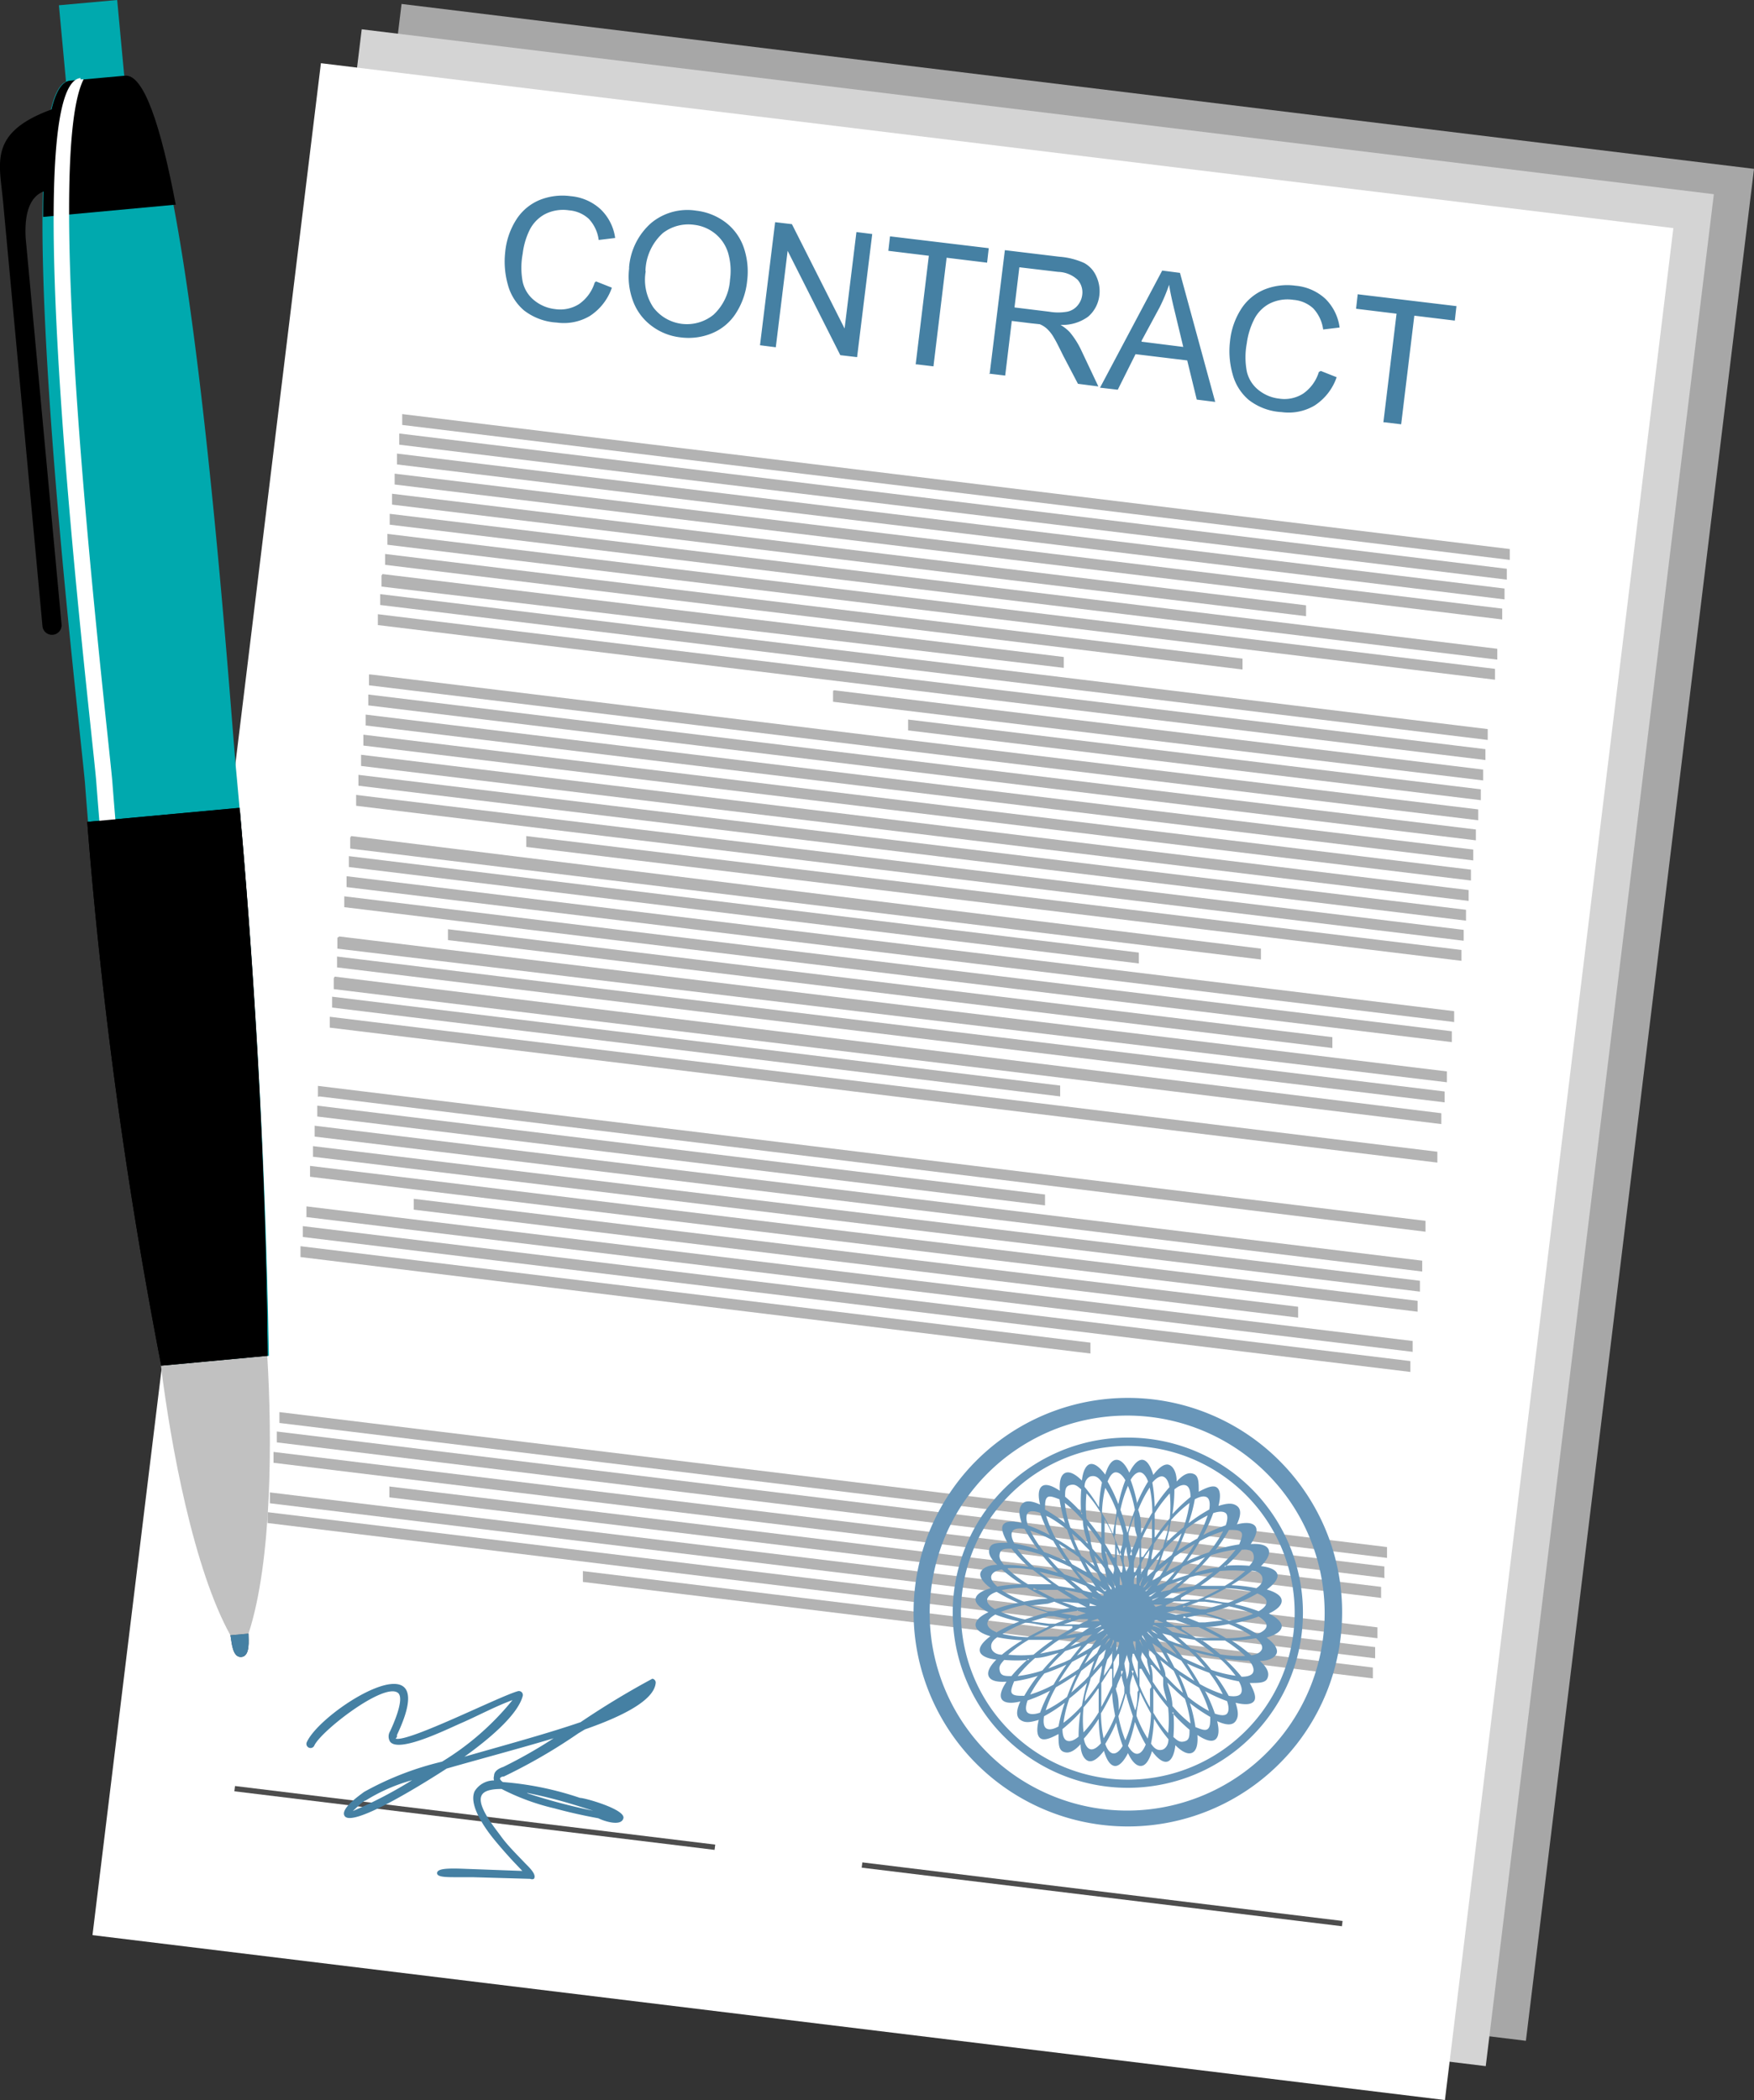 <svg id="Isolation_Mode" data-name="Isolation Mode" xmlns="http://www.w3.org/2000/svg" viewBox="0 0 53.29 63.8"><rect x="0" y="0" width="53.29" height="63.8" fill="#333333" stroke="none"/><defs><style>.cls-1{fill:#a7a7a7;}.cls-1,.cls-10,.cls-11,.cls-2,.cls-3,.cls-5,.cls-7,.cls-8,.cls-9{fill-rule:evenodd;}.cls-2{fill:#d4d4d4;}.cls-3{fill:#fff;}.cls-4{fill:#4580a3;}.cls-5{fill:#b3b3b3;}.cls-6{fill:#4d4d4d;}.cls-7{fill:#6896b9;}.cls-8{fill:#00a9ae;}.cls-9{fill:#c1c1c1;}.cls-10{fill:#334d5c;}</style></defs><polygon class="cls-1" points="12.2 0.12 53.29 5.13 46.36 62 5.27 56.99 12.2 0.12 12.2 0.12"/><polygon class="cls-2" points="10.99 0.89 52.07 5.9 45.14 62.77 4.05 57.76 10.99 0.89 10.99 0.89"/><polygon class="cls-3" points="9.75 1.92 50.84 6.93 43.9 63.8 2.81 58.79 9.75 1.92 9.75 1.92"/><path class="cls-4" d="M414.8,281.73l.48.19a1.67,1.67,0,0,1-.67.86,1.55,1.55,0,0,1-1,.2,1.79,1.79,0,0,1-1-.37,1.55,1.55,0,0,1-.49-.78,2.59,2.59,0,0,1-.08-1,2.22,2.22,0,0,1,.35-1,1.54,1.54,0,0,1,.71-.58,1.86,1.86,0,0,1,.93-.11,1.53,1.53,0,0,1,.91.4,1.49,1.49,0,0,1,.44.87l-.5.06a1.16,1.16,0,0,0-.3-.64,1,1,0,0,0-.6-.26,1.21,1.21,0,0,0-.74.12,1.11,1.11,0,0,0-.47.5,2.24,2.24,0,0,0-.2.7,2.3,2.3,0,0,0,0,.85,1,1,0,0,0,.37.58,1.21,1.21,0,0,0,.61.25,1.07,1.07,0,0,0,.73-.15,1.24,1.24,0,0,0,.48-.66Zm1-.39a2,2,0,0,1,.68-1.39,1.72,1.72,0,0,1,1.36-.37,1.82,1.82,0,0,1,.9.36,1.63,1.63,0,0,1,.55.77,2.26,2.26,0,0,1,.1,1,2.22,2.22,0,0,1-.35,1,1.57,1.57,0,0,1-.73.6,1.87,1.87,0,0,1-.94.12,1.78,1.78,0,0,1-.91-.37,1.65,1.65,0,0,1-.55-.77,2.12,2.12,0,0,1-.1-1Zm.51.07a1.51,1.51,0,0,0,.23,1.11,1.28,1.28,0,0,0,1.83.22,1.59,1.59,0,0,0,.5-1.07,1.92,1.92,0,0,0-.06-.81,1.2,1.2,0,0,0-.39-.58,1.24,1.24,0,0,0-.64-.27,1.27,1.27,0,0,0-.95.25,1.61,1.61,0,0,0-.53,1.16Zm3.47,2.26.46-3.74.51.06,1.6,3.17.36-2.93.48.06-.46,3.74-.51-.06-1.6-3.17-.36,2.93-.47-.06Zm4.73.58.4-3.3-1.23-.15.05-.44,3,.36-.05.44-1.23-.15-.4,3.3-.5-.06Zm2.25.27.46-3.74,1.66.2a2.23,2.23,0,0,1,.75.19.84.84,0,0,1,.37.41,1.06,1.06,0,0,1,.09.58,1,1,0,0,1-.34.64,1.32,1.32,0,0,1-.84.25,1.27,1.27,0,0,1,.28.22,2.5,2.5,0,0,1,.35.55l.52,1.1-.62-.08L429,284c-.12-.24-.21-.43-.29-.56a1.12,1.12,0,0,0-.22-.28.76.76,0,0,0-.21-.13L428,283l-.57-.07-.2,1.66-.5-.06Zm.75-2,1.06.13a1.59,1.59,0,0,0,.54,0,.55.55,0,0,0,.32-.19.61.61,0,0,0,.14-.32.57.57,0,0,0-.14-.46.9.9,0,0,0-.59-.24l-1.18-.14-.15,1.24Zm2.6,2.44,1.89-3.56.54.07,1.07,3.92-.56-.07-.29-1.19-1.57-.19-.54,1.08-.52-.06Zm1.26-1.4,1.27.16-.26-1.08c-.08-.33-.14-.6-.17-.81a5.46,5.46,0,0,1-.29.69l-.54,1Zm5.45.89.48.19a1.67,1.67,0,0,1-.67.86,1.55,1.55,0,0,1-1,.2,1.78,1.78,0,0,1-1-.37,1.54,1.54,0,0,1-.49-.78,2.55,2.55,0,0,1-.08-1,2.22,2.22,0,0,1,.35-1,1.54,1.54,0,0,1,.71-.58,1.86,1.86,0,0,1,.93-.11,1.53,1.53,0,0,1,.91.4,1.5,1.5,0,0,1,.43.87l-.5.06a1.16,1.16,0,0,0-.3-.64,1,1,0,0,0-.6-.26,1.21,1.21,0,0,0-.74.12,1.1,1.1,0,0,0-.47.5,2.26,2.26,0,0,0-.21.7,2.29,2.29,0,0,0,0,.85,1,1,0,0,0,.37.58,1.21,1.21,0,0,0,.61.25,1.06,1.06,0,0,0,.73-.15,1.24,1.24,0,0,0,.48-.66Zm1.9,1.56.4-3.3-1.23-.15.05-.44,3,.36-.05.44-1.23-.15-.4,3.3-.5-.06Z" transform="translate(-396.69 -273.18)"/><path class="cls-5" d="M408.91,285.76l33.65,4.1,0,.33-33.65-4.1,0-.33Zm29.92,34.75-33.65-4.1,0-.33,33.65,4.1,0,.33Zm-.07.61L405.1,317l0-.33,33.65,4.1,0,.33Zm-.07.61L405,317.62l0-.33,33.65,4.1,0,.33Zm-3.3.22-26.87-3.28,0-.33,26.87,3.28,0,.33Zm3.15,1-33.65-4.1,0-.33,33.65,4.1,0,.33Zm-.07.61-33.65-4.11,0-.33,33.65,4.1,0,.33Zm-.07.61-24-2.93,0-.33,24,2.93,0,.33Zm-32-17.68L440,310.6l0-.33-33.65-4.1,0,.33Zm-.07.61,22.11,2.7,0-.33-22.11-2.7,0,.33Zm-.08.61,33.65,4.1,0-.33-33.65-4.1,0,.33Zm-.07.61,33.65,4.1,0-.33L406.2,308l0,.33Zm-.07.61,33.65,4.1,0-.33-33.65-4.1,0,.33Zm3.15,1,26.87,3.28,0-.33-26.87-3.28,0,.33Zm-3.3.22,33.65,4.1,0-.33L406,309.83l0,.33Zm-.07.61,33.65,4.1,0-.33-33.65-4.1,0,.33Zm-.07.61,24,2.93,0-.33-24-2.93,0,.33Zm.89-7.3,33.65,4.1,0,.33-33.65-4.1,0-.33Zm.07-.61,22.12,2.7,0,.33-22.12-2.7,0-.33Zm.08-.61L440.48,307l0,.33-33.65-4.1,0-.33Zm.07-.61,33.65,4.1,0,.33-33.65-4.1,0-.33Zm.07-.61,33.65,4.1,0,.33L406.94,302l0-.33Zm3.3-.22,26.87,3.28,0,.33-26.87-3.28,0-.33Zm-3.15-1,33.65,4.1,0,.33-33.65-4.1,0-.33Zm.07-.61,33.65,4.1,0,.33-33.65-4.1,0-.33Zm.07-.61,24,2.93,0,.33-24-2.93,0-.33Zm.07-.61L435,302l0,.33-27.67-3.37,0-.33Zm5.32,0,28.41,3.46,0,.33-28.41-3.46,0-.33Zm-5.17-1.25,33.65,4.1,0,.33-33.65-4.1,0-.33Zm.07-.61,33.65,4.1,0,.33-33.65-4.1,0-.33Zm.08-.61,33.65,4.11,0,.33-33.65-4.1,0-.33Zm.07-.61,33.65,4.1,0,.33-33.65-4.1,0-.33Zm.07-.61,33.65,4.1,0,.33-33.65-4.1,0-.33Zm.08-.61,33.65,4.1,0,.33-33.65-4.1,0-.33Zm.07-.61,33.65,4.1,0,.33L407.9,294l0-.33Zm16.33,1.37,17.4,2.12,0,.33-17.4-2.12,0-.33Zm-2.25-.89,19.72,2.41,0,.33L422,294.5l0-.33Zm-13.86-2.31,33.65,4.1,0,.33-33.65-4.1,0-.33Zm.07-.61,33.65,4.1,0,.33-33.65-4.1,0-.33Zm.07-.61,20.7,2.52,0,.33L408.28,291l0-.33Zm.08-.61,26.05,3.18,0,.33-26.05-3.18,0-.33Zm.07-.61,33.65,4.1,0,.33-33.65-4.1,0-.33Zm.07-.61,33.65,4.1,0,.33-33.65-4.1,0-.33Zm.07-.61,27.77,3.39,0,.33-27.77-3.39,0-.33Zm.08-.61,33.65,4.1,0,.33-33.65-4.1,0-.33Zm.07-.61,33.65,4.1,0,.33-33.65-4.1,0-.33Zm.07-.61,33.65,4.11,0,.33-33.65-4.1,0-.33Z" transform="translate(-396.69 -273.18)"/><polygon class="cls-6" points="7.14 54.26 21.73 56.04 21.71 56.2 7.12 54.42 7.14 54.26 7.14 54.26"/><path class="cls-4" d="M408.71,326c.38.12,3.14-1.28,3.71-1.44a.12.12,0,0,1,.15.15c-.16.59-1.06,1.33-1.77,1.84,1.18-.34,2.48-.69,3.53-1.05a25.23,25.23,0,0,1,2.18-1.32.12.12,0,0,1,.1.14c-.06.52-1,1-2.15,1.4l-.2.12a16.76,16.76,0,0,1-2.26,1.31s-.11,0-.12.07a.21.21,0,0,0,.09.1,9.58,9.58,0,0,1,2.34.48c.15,0,1.39.35,1.32.62s-.63.07-.76,0c-.44-.08-.89-.18-1.33-.3a6.94,6.94,0,0,1-1.61-.59c-.31,0-.54.05-.61.2-.15.32.42,1,.6,1.25s.46.53.7.78c.08.09.4.36.29.5a.13.13,0,0,1-.11,0l-1.75-.05-.44,0c-.38,0-.65,0-.64-.13s.3-.14.7-.13l1.89.07-.19-.2c-.22-.23-.43-.47-.63-.71s-.84-1.05-.63-1.51a.69.69,0,0,1,.59-.33.24.24,0,0,1,0-.14c0-.15.16-.23.28-.27a14.43,14.43,0,0,0,1.53-.87c-1.07.32-2.24.63-3.25.92-.4.26-2.85,1.83-3.1,1.44-.14-.22.46-.63.59-.73a9.22,9.22,0,0,1,2.37-.92l0,0a8.28,8.28,0,0,0,2.14-1.87c-.5.18-1.1.5-1.54.69s-1.92.93-2.18.57a.3.3,0,0,1,0-.31c.08-.17.46-1,.24-1.17-.42-.33-2.34,1.16-2.54,1.6a.12.12,0,0,1-.23-.1c.45-1,4.21-3.31,2.74-.22l0,.06Zm4,1.66a17.58,17.58,0,0,0,2,.53l-.51-.16a14.84,14.84,0,0,0-1.49-.38Zm-3.49-.4a5.34,5.34,0,0,0-1.42.62c-.06,0-.26.2-.39.32a13.06,13.06,0,0,0,1.82-.95Z" transform="translate(-396.69 -273.18)"/><polygon class="cls-6" points="26.2 56.58 40.79 58.36 40.77 58.52 26.18 56.74 26.2 56.58 26.2 56.58"/><path class="cls-7" d="M424.68,320.43a6.51,6.51,0,1,1,4.53,8,6.51,6.51,0,0,1-4.53-8Zm.48.13a6,6,0,1,1,4.18,7.41,6,6,0,0,1-4.18-7.41Zm.67.19a5.32,5.32,0,1,1,3.7,6.55,5.32,5.32,0,0,1-3.7-6.55Zm.24.07a5.07,5.07,0,1,1,3.52,6.24,5.07,5.07,0,0,1-3.52-6.24Zm4.36.63,0,0-.11-.2.14.17,0,.06Zm-.29-.22-.23-.16c-.09-.13-.17-.28-.25-.43l.37.33.11.26Zm-.43-.28-.45-.25-.11-.16c-.11-.15-.2-.31-.29-.46l.46.3.15.11c.08.16.16.31.24.45Zm-.63-.34h0c-.23-.11-.45-.2-.67-.28a3.7,3.7,0,0,1-.42-.65,3.68,3.68,0,0,1,.7.31c.11.2.24.4.38.61Zm-.85-.35a4.76,4.76,0,0,0-.72-.19c-.09-.16-.11-.29-.06-.37s.19-.1.37-.07a4.66,4.66,0,0,0,.41.63Zm-.93-.21c-.29,0-.48,0-.54.15s0,.31.23.52c-.28,0-.47.11-.51.24s.08.3.31.47c-.28.08-.44.19-.46.32s.13.28.39.41c-.26.12-.4.26-.39.4s.18.25.45.33c-.23.17-.35.33-.32.46s.22.22.5.25c-.2.2-.29.38-.23.51s.25.18.54.16c-.16.24-.22.43-.14.54s.28.13.56.06c-.12.26-.14.46,0,.56s.3.08.56,0c-.07.28-.06.48.05.56s.31,0,.55-.13c0,.29,0,.48.15.54s.31,0,.52-.23c0,.28.11.47.24.51s.3-.08.47-.31c.08.28.19.44.32.46s.28-.13.41-.39c.12.26.26.4.4.39s.25-.18.33-.45c.17.23.33.35.46.32s.22-.22.25-.5c.2.2.38.29.51.23s.18-.25.16-.54c.24.16.43.22.54.14s.13-.28.06-.56c.26.12.46.14.56,0s.08-.3,0-.56c.28.07.48.06.56-.05s0-.31-.13-.55c.29,0,.48,0,.54-.15s0-.31-.23-.52c.28,0,.47-.11.51-.24s-.08-.3-.31-.47c.28-.08.44-.19.46-.32s-.13-.28-.39-.41c.26-.12.4-.26.39-.4s-.18-.25-.45-.33c.23-.17.35-.33.32-.46s-.22-.22-.5-.25c.2-.2.29-.38.23-.51s-.25-.18-.54-.16c.16-.24.22-.43.14-.54s-.28-.13-.56-.06c.12-.26.14-.46,0-.56s-.3-.08-.56,0c.07-.28.06-.48-.05-.56s-.31,0-.55.13c0-.28,0-.48-.15-.54s-.31,0-.52.23c0-.28-.11-.47-.24-.51s-.3.08-.47.31c-.08-.27-.19-.44-.32-.46s-.28.13-.41.39c-.12-.26-.26-.4-.4-.39s-.25.18-.33.45c-.17-.23-.33-.35-.46-.32s-.22.22-.25.5c-.2-.2-.38-.29-.51-.23s-.18.25-.16.54c-.24-.16-.43-.22-.54-.14s-.13.28-.06.56c-.26-.12-.46-.14-.56,0s-.08.3,0,.56c-.28-.07-.48-.06-.56.05s0,.31.13.55Zm-.17.81a4.7,4.7,0,0,0,.6.45,4.66,4.66,0,0,0-.74.07c-.14-.12-.21-.24-.18-.33s.14-.16.32-.19Zm.76.55c.2.12.41.23.63.34h0c-.25,0-.49.05-.72.09a3.72,3.72,0,0,1-.68-.35,3.72,3.72,0,0,1,.76-.08Zm.83.43.47.19-.5.1-.18,0-.52-.17.54-.06Zm.69.27.27.08-.27.08-.49-.08.49-.07Zm.56.15h.07l-.06,0h-.23l.22,0Zm.29-.76-.17-.15.15.17.05,0,0-.06Zm-.44-.35-.43-.26c.11.14.22.27.33.38l.26.12-.16-.24Zm-.63-.37-.16-.08-.5-.22c.11.13.23.27.36.4l.14.13.48.16-.31-.4Zm-.85-.36a3.71,3.71,0,0,0-.74-.18,3.67,3.67,0,0,0,.52.56c.22,0,.46.09.71.16h0c-.18-.18-.34-.36-.48-.54Zm-.92-.19c-.18,0-.31,0-.35.13s0,.21.12.36a4.59,4.59,0,0,1,.75.06,4.61,4.61,0,0,1-.51-.54Zm-.11.62a3.73,3.73,0,0,0,.61.46c.23,0,.47,0,.72,0h0c-.2-.15-.39-.3-.57-.44a3.7,3.7,0,0,0-.76-.05Zm.78.57.48.25.17.08h.51l-.43-.27-.18,0-.55,0Zm.86.42.47.17.28,0-.25-.13Zm.8.25.22,0h.06l-.06,0Zm.8-.71,0,0c0-.06-.05-.14-.08-.21l.11.2v.07Zm-.24-.27-.2-.2c-.06-.14-.12-.3-.17-.47.12.13.22.26.31.39l.06.27Zm-.37-.35-.4-.32-.08-.17c-.08-.17-.15-.34-.2-.5.13.11.27.24.4.38l.13.13c0,.17.1.33.16.49Zm-.56-.44h0c-.21-.15-.41-.28-.61-.39a3.72,3.72,0,0,1-.3-.71,3.65,3.65,0,0,1,.64.43c.07.21.16.44.27.67Zm-.78-.49a4.65,4.65,0,0,0-.68-.31c-.06-.17-.06-.31,0-.38s.2-.06.37,0a4.63,4.63,0,0,0,.3.69Zm-.33,1.1.43.33.16.11.5.08-.38-.34-.18-.05-.53-.13Zm.78.57.44.25.28,0-.23-.17-.49-.1Zm.75.39.21.08h.06l-.06,0-.22,0Zm.91-.56,0-.05c0-.07,0-.14,0-.22l.07.21s0,0,0,.07Zm-.19-.31-.16-.23c0-.15-.07-.32-.09-.49.09.15.17.3.24.44s0,.19,0,.28Zm-.31-.41-.33-.38-.05-.18c0-.18-.08-.36-.11-.53.11.14.22.28.33.44l.1.15c0,.18,0,.35.07.51Zm-.47-.53h0c-.18-.18-.36-.35-.53-.49a3.72,3.72,0,0,1-.17-.75,3.69,3.69,0,0,1,.55.53c0,.22.08.46.15.7Zm-.68-.62a4.63,4.63,0,0,0-.62-.42c0-.18,0-.31.07-.37s.21,0,.37.06a4.69,4.69,0,0,0,.17.73Zm.15,1.72.39.32.27.07-.19-.21-.46-.18Zm.67.51.2.11h.06l-.05,0-.21-.08Zm1-.4,0-.06c0-.07,0-.15,0-.23,0,.08,0,.15,0,.22v.07Zm-.14-.34-.12-.25c0-.16,0-.32,0-.5.06.16.12.32.16.47s0,.19,0,.28Zm-.23-.45q-.12-.21-.26-.44l0-.19c0-.19,0-.37,0-.54.08.15.17.32.25.49l.07.17c0,.18,0,.35,0,.51Zm-.37-.6h0c-.14-.21-.29-.4-.44-.58a3.65,3.65,0,0,1,0-.77,3.72,3.72,0,0,1,.45.62c0,.23,0,.47,0,.72v0Zm-.56-.73a4.59,4.59,0,0,0-.53-.52c0-.18,0-.31.14-.35s.21,0,.35.13a4.65,4.65,0,0,0,0,.75Zm.41,2.34.17.15.06,0,0-.05-.19-.11Zm1-.22v-.06c0-.07,0-.14,0-.22,0,.08,0,.15,0,.22l0,.06Zm-.08-.36-.08-.27c0-.15,0-.32.08-.49,0,.17.06.34.08.49s-.06.18-.08.27Zm-.15-.49c-.05-.15-.11-.31-.18-.47s0-.13,0-.19,0-.37.07-.54c.06.16.11.34.16.52l0,.18c0,.17-.08.34-.11.5Zm-.26-.66h0c-.1-.23-.22-.45-.33-.64a3.72,3.72,0,0,1,.1-.76,3.68,3.68,0,0,1,.34.69c0,.22-.08.46-.1.71v0Zm-.43-.82a4.62,4.62,0,0,0-.43-.61c0-.18.1-.3.2-.32s.21,0,.33.19a4.65,4.65,0,0,0-.09.74Zm1.07,2.34s0,0,0-.06,0-.14.08-.21c0,.08,0,.15,0,.22l0,.06Zm0-.36c0-.09,0-.18,0-.28s.1-.31.17-.47c0,.18,0,.34,0,.5l-.13.25Zm-.06-.51c0-.16-.06-.33-.1-.5l0-.18c.05-.18.11-.35.17-.52,0,.17,0,.35.06.54s0,.12,0,.18-.14.32-.19.47Zm-.14-.69h0c-.06-.24-.13-.48-.21-.69a3.71,3.71,0,0,1,.23-.73,3.76,3.76,0,0,1,.21.73c-.08.21-.16.44-.22.68Zm-.28-.88a4.72,4.72,0,0,0-.32-.67c.07-.17.15-.28.25-.28s.2.08.29.24a4.65,4.65,0,0,0-.21.72Zm.65,2.49v-.06l.11-.2-.08.21,0,.05Zm.05-.36c0-.09,0-.18,0-.28s.15-.29.25-.44c0,.17-.06.34-.1.49l-.17.23Zm0-.51c0-.16,0-.33,0-.51l.08-.17c.08-.17.17-.33.25-.48,0,.17,0,.36,0,.55s0,.12,0,.18-.19.29-.27.43Zm0-.71h0c0-.25,0-.49-.09-.72a3.8,3.8,0,0,1,.35-.68,3.68,3.68,0,0,1,.08.76c-.12.19-.23.41-.34.63Zm-.12-.91a4.68,4.68,0,0,0-.2-.72c.09-.16.2-.24.29-.23s.18.11.24.28a4.67,4.67,0,0,0-.34.67Zm.2,2.57,0-.06.15-.17-.12.19-.05,0Zm.11-.35c0-.09,0-.18.07-.27s.2-.26.32-.39c-.06.17-.12.32-.18.46l-.21.19Zm.12-.5c0-.16.06-.33.08-.5l.11-.16c.11-.15.22-.3.33-.43,0,.17-.07.35-.12.53l-.05.18-.34.38Zm.1-.7h0c0-.25,0-.5,0-.72a3.74,3.74,0,0,1,.46-.61,3.66,3.66,0,0,1,0,.76c-.15.17-.3.36-.44.57Zm0-.92a4.66,4.66,0,0,0-.07-.74c.12-.14.24-.21.33-.18s.16.14.19.32a4.62,4.62,0,0,0-.45.6Zm-.25,2.57,0-.05.17-.15-.15.17-.06,0Zm.17-.32.12-.25.38-.33c-.09.15-.17.3-.26.43l-.24.15Zm.2-.47c.06-.15.11-.31.17-.48l.13-.14c.13-.13.27-.25.4-.36-.06.16-.13.33-.22.5l-.08.16-.4.31Zm.22-.67h0c.07-.24.12-.48.16-.71a3.75,3.75,0,0,1,.56-.52,3.72,3.72,0,0,1-.18.74c-.18.14-.36.3-.54.48Zm.2-.9a4.52,4.52,0,0,0,.06-.74c.14-.12.27-.16.36-.12s.13.17.13.35a4.68,4.68,0,0,0-.54.51Zm-.69,2.48,0,0,.2-.11-.17.14-.06,0Zm.22-.29.16-.23.43-.25c-.11.14-.22.26-.33.37l-.26.11Zm.28-.43c.08-.14.17-.29.25-.45l.16-.11.46-.29c-.09.15-.19.3-.3.46l-.11.15-.45.24Zm.33-.63h0c.11-.23.2-.45.28-.67a3.77,3.77,0,0,1,.65-.41,3.66,3.66,0,0,1-.31.7c-.2.11-.4.24-.61.38Zm.35-.85a4.59,4.59,0,0,0,.19-.72c.16-.09.29-.11.37-.06s.1.19.07.37a4.6,4.6,0,0,0-.62.41Zm-1.11,2.33,0,0,.21-.08-.2.11Zm.27-.24.2-.2.47-.17-.39.31-.28.06Zm.35-.37.32-.4.17-.08.5-.2c-.11.13-.24.27-.37.4l-.13.13-.49.16Zm.44-.56h0c.15-.21.28-.41.39-.61a3.71,3.71,0,0,1,.71-.3,3.73,3.73,0,0,1-.43.64c-.21.07-.44.16-.67.27Zm.49-.78a4.65,4.65,0,0,0,.31-.68c.17-.06.31-.06.38,0s.06.2,0,.37a4.66,4.66,0,0,0-.69.3Zm-1.5,2.1.05,0,.22,0-.21.07Zm.31-.19.23-.16.49-.09-.44.24-.28,0Zm.41-.31.38-.33.18-.05.53-.11-.44.33-.15.1-.51.07Zm.53-.47h0c.18-.18.35-.36.49-.53a3.69,3.69,0,0,1,.75-.17,3.69,3.69,0,0,1-.53.55c-.22,0-.46.08-.7.15Zm.62-.68a4.69,4.69,0,0,0,.42-.62c.18,0,.31,0,.37.07s0,.21-.06.37a4.67,4.67,0,0,0-.73.17Zm-1.84,1.81.06,0h.23l-.22,0Zm.34-.14.25-.12h.5l-.47.16-.28,0Zm.46-.23.44-.26.19,0,.54,0-.49.25-.17.07-.51,0Zm.6-.37h0c.21-.14.4-.29.58-.44a3.72,3.72,0,0,1,.77,0,3.63,3.63,0,0,1-.62.45c-.23,0-.47,0-.72,0Zm.73-.56a4.68,4.68,0,0,0,.52-.53c.18,0,.31,0,.35.14s0,.21-.12.35a4.65,4.65,0,0,0-.75,0Zm-2.12,1.46h.06l.22,0h-.22l-.06,0Zm.36-.08.27-.08.49.08-.49.07-.27-.08Zm.49-.15.48-.18.19,0,.54.07-.52.16-.18,0-.5-.11Zm.66-.26h0c.23-.1.45-.22.65-.33a3.77,3.77,0,0,1,.76.1,3.69,3.69,0,0,1-.69.34c-.22,0-.46-.08-.71-.1Zm.82-.43a4.66,4.66,0,0,0,.61-.43c.18,0,.3.1.32.2s0,.21-.18.33a4.65,4.65,0,0,0-.74-.09Zm-2.34,1.07h.06l.21.08-.22,0-.06,0Zm.36,0,.28,0,.47.17h-.5l-.25-.13Zm.51-.06.5-.1.18,0,.52.17-.54.06h-.18l-.47-.19Zm.7-.15h0c.25-.06.48-.13.69-.21a3.67,3.67,0,0,1,.73.23,3.72,3.72,0,0,1-.73.21c-.21-.08-.44-.16-.68-.22Zm.88-.28a4.65,4.65,0,0,0,.67-.32c.17.07.27.15.28.25s-.08.2-.24.29a4.67,4.67,0,0,0-.72-.21Zm-2.5.65h.06l.2.11-.21-.08-.05,0Zm.36.05.28,0,.44.25-.49-.1-.23-.17Zm.51,0h.51l.17.08.48.25-.55,0-.18,0-.43-.27Zm.71,0h0c.25,0,.49-.05.72-.09a3.72,3.72,0,0,1,.68.35,3.65,3.65,0,0,1-.76.08c-.19-.12-.41-.23-.63-.34Zm.91-.12a4.54,4.54,0,0,0,.72-.2c.16.1.25.2.24.29s-.11.18-.29.24a4.72,4.72,0,0,0-.67-.34Zm-2.57.2.06,0,.17.15-.19-.11,0-.05Zm.35.11.27.07.39.32-.46-.18-.19-.21Zm.5.12.5.08.16.11c.15.11.3.22.43.33l-.53-.13-.18-.05-.38-.34Zm.7.1h0c.25,0,.5,0,.72,0a3.76,3.76,0,0,1,.61.47,3.74,3.74,0,0,1-.76-.05c-.17-.15-.36-.3-.57-.44Zm.92,0a4.61,4.61,0,0,0,.74-.07c.14.12.21.24.18.33s-.14.16-.32.19a4.66,4.66,0,0,0-.6-.45Zm-2.57-.24.05,0,.15.17-.17-.15,0-.06Zm.32.17.25.12c.11.11.22.24.33.38l-.43-.26-.16-.24Zm.47.2.48.17.14.13c.13.13.25.27.36.4l-.5-.22-.17-.08-.31-.4Zm.67.22h0c.24.07.48.12.71.16a3.71,3.71,0,0,1,.52.56,3.72,3.72,0,0,1-.74-.18c-.14-.18-.3-.36-.48-.54Zm.9.2a4.63,4.63,0,0,0,.74.06c.12.14.16.27.12.36s-.17.13-.35.13a4.66,4.66,0,0,0-.51-.54Zm-2.49-.69,0,0,.12.2-.14-.17,0-.06Zm.29.22.23.16c.09.13.17.28.25.43-.14-.11-.26-.22-.37-.33l-.11-.26Zm.43.28.45.25.11.16c.11.16.2.31.29.46l-.46-.3-.15-.11c-.08-.16-.16-.31-.24-.45Zm.63.34h0c.23.11.45.2.67.28a3.71,3.71,0,0,1,.41.65,3.65,3.65,0,0,1-.7-.31c-.11-.2-.24-.4-.38-.61Zm.85.35a4.68,4.68,0,0,0,.72.19c.09.16.11.29.06.37s-.19.1-.37.07a4.67,4.67,0,0,0-.41-.63ZM431.34,323l0,0c0,.06.05.14.08.21l-.11-.19V323Zm.24.27.2.2c.06.14.12.3.17.47-.12-.13-.22-.26-.31-.39s0-.19-.07-.28Zm.37.35.4.32.08.17c.08.17.15.34.2.5-.13-.11-.27-.24-.4-.38l-.13-.13c0-.17-.1-.33-.16-.49Zm.56.44h0c.21.15.41.28.61.39a3.72,3.72,0,0,1,.3.71,3.7,3.7,0,0,1-.64-.43c-.07-.21-.16-.44-.27-.67Zm.78.49a4.73,4.73,0,0,0,.68.31c.06.17.06.31,0,.38s-.2.06-.37,0a4.56,4.56,0,0,0-.3-.69Zm-2.1-1.5,0,.05c0,.07,0,.14,0,.22l-.07-.21s0,0,0-.07Zm.19.31.16.23c0,.15.07.32.09.49-.09-.15-.17-.3-.24-.44s0-.19,0-.28Zm.31.41.34.38,0,.18c0,.18.08.36.11.53-.11-.14-.22-.28-.33-.44l-.1-.15c0-.18,0-.35-.07-.51Zm.47.53h0c.18.18.36.35.53.49a3.73,3.73,0,0,1,.17.75,3.72,3.72,0,0,1-.55-.53c0-.22-.08-.46-.15-.7Zm.68.62a4.64,4.64,0,0,0,.62.42c0,.18,0,.31-.08.37s-.21,0-.37-.06a4.59,4.59,0,0,0-.17-.73ZM431,323.08l0,.06c0,.07,0,.15,0,.23,0-.08,0-.15,0-.22v-.07Zm.14.34.12.25c0,.16,0,.32,0,.5-.06-.16-.12-.32-.16-.47s0-.19,0-.28Zm.23.46c.08.14.17.29.26.44s0,.13,0,.19,0,.37,0,.54c-.09-.15-.17-.32-.25-.49l-.07-.17c0-.18,0-.35,0-.51Zm.37.6h0c.14.21.29.4.44.58a3.65,3.65,0,0,1,0,.77,3.75,3.75,0,0,1-.45-.62c0-.23,0-.47,0-.72v0Zm.56.73a4.66,4.66,0,0,0,.53.52c0,.18,0,.31-.14.35s-.21,0-.35-.13a4.65,4.65,0,0,0,0-.75Zm-1.46-2.12v.06c0,.07,0,.14,0,.22,0-.08,0-.15,0-.22l0-.06Zm.08.35.08.27c0,.16,0,.32-.08.49,0-.17-.06-.34-.07-.49l.08-.27Zm.15.49c.05.15.11.31.18.48s0,.13,0,.19,0,.37-.07.54c-.06-.16-.11-.34-.16-.52l0-.18c0-.17.08-.34.11-.5Zm.26.66h0c.1.23.22.45.33.65a3.65,3.65,0,0,1-.1.76,3.69,3.69,0,0,1-.34-.69c0-.22.08-.46.1-.71v0Zm.43.82a4.62,4.62,0,0,0,.43.61c0,.18-.1.3-.2.32s-.21,0-.33-.19a4.64,4.64,0,0,0,.09-.74Zm-1.07-2.34s0,0,0,.06l-.08.21c0-.08,0-.15,0-.22l0-.06Zm0,.36c0,.09,0,.18,0,.28s-.1.31-.17.47c0-.18,0-.34,0-.5l.13-.25Zm.06.51c0,.16.06.33.1.5l0,.18c-.05.18-.11.35-.17.52,0-.17,0-.35-.06-.54s0-.12,0-.18.14-.32.19-.47Zm.15.69h0c.06.25.14.48.21.69a3.7,3.7,0,0,1-.23.73,3.73,3.73,0,0,1-.21-.73c.08-.21.16-.44.22-.68Zm.28.88a4.56,4.56,0,0,0,.32.67c-.07.17-.15.27-.25.28s-.2-.08-.29-.24a4.77,4.77,0,0,0,.21-.72Zm-.65-2.5v.06l-.11.2.08-.21,0-.05Zm-.05.36c0,.09,0,.18,0,.28s-.15.29-.25.44c0-.17.06-.34.1-.49l.17-.23Zm0,.51c0,.16,0,.33,0,.51l-.08.17c-.08.17-.17.33-.25.48,0-.17,0-.36,0-.55l0-.18c.1-.15.19-.29.27-.43Zm0,.71h0c0,.25.05.49.09.72a3.65,3.65,0,0,1-.35.68,3.82,3.82,0,0,1-.08-.76c.12-.19.23-.41.34-.63Zm.12.91a4.7,4.7,0,0,0,.2.72c-.09.16-.2.24-.29.23s-.18-.11-.24-.29a4.64,4.64,0,0,0,.34-.67Zm-.2-2.57,0,.06-.15.17.12-.19.05,0Zm-.11.35-.07.27c-.09.13-.2.25-.32.39.06-.17.12-.32.18-.46l.21-.19Zm-.12.5c0,.16-.06.33-.08.5l-.11.16q-.17.23-.33.43c0-.17.07-.35.13-.53l.05-.18.34-.38Zm-.1.7h0c0,.25,0,.5,0,.72a3.69,3.69,0,0,1-.46.61,3.72,3.72,0,0,1,0-.76c.15-.17.3-.36.44-.57Zm0,.92a4.57,4.57,0,0,0,.07.74c-.12.14-.24.21-.33.18s-.16-.14-.19-.32a4.65,4.65,0,0,0,.45-.6Zm.24-2.57,0,.05-.17.15.15-.17.06,0Zm-.17.32-.12.25c-.11.11-.24.22-.38.33.09-.15.17-.3.26-.42l.24-.16Zm-.2.47c-.06.15-.11.31-.17.48l-.13.14-.4.36c.06-.16.13-.33.22-.5l.08-.16.4-.31Zm-.22.67h0c-.07.24-.12.48-.16.71a3.7,3.7,0,0,1-.56.52,3.73,3.73,0,0,1,.18-.74c.18-.14.36-.3.54-.48Zm-.2.9a4.53,4.53,0,0,0-.06.75c-.14.12-.27.16-.36.12s-.13-.17-.13-.35a4.76,4.76,0,0,0,.54-.51Zm.69-2.48,0,0-.2.11.17-.14.06,0ZM430,323l-.16.23-.43.25c.11-.14.22-.26.33-.37L430,323Zm-.28.43c-.08.14-.17.29-.25.45l-.16.11-.46.29c.09-.15.19-.3.3-.46l.11-.15.45-.24Zm-.33.63h0c-.11.23-.2.45-.28.67a3.73,3.73,0,0,1-.65.41,3.64,3.64,0,0,1,.31-.7c.2-.11.4-.24.61-.38Zm-.35.85a4.68,4.68,0,0,0-.19.72c-.16.09-.29.11-.37.06s-.1-.19-.07-.37a4.59,4.59,0,0,0,.63-.41Zm1.11-2.33,0,0-.21.08.19-.11Zm-.27.24-.2.2-.47.18.39-.31.28-.06Zm-.35.37-.32.4-.17.08-.5.2c.11-.13.24-.27.38-.4l.13-.13.49-.16Zm-.44.56h0c-.15.21-.28.41-.39.61a3.69,3.69,0,0,1-.71.3,3.73,3.73,0,0,1,.43-.64c.21-.07.44-.16.67-.27Zm-.49.78a4.65,4.65,0,0,0-.31.68c-.17.06-.31.06-.38,0s-.06-.2,0-.37a4.66,4.66,0,0,0,.69-.3Zm1.5-2.1-.05,0-.22,0,.21-.07Zm-.31.19-.23.16-.49.09.44-.24.28,0Zm-.41.31-.38.33-.18.05-.53.11.44-.33.15-.1.51-.07Zm-.53.47h0c-.18.18-.35.36-.49.53a3.74,3.74,0,0,1-.75.17,3.69,3.69,0,0,1,.53-.55c.22,0,.46-.08.7-.15Zm-.62.68a4.74,4.74,0,0,0-.42.62c-.18,0-.31,0-.37-.07s0-.21.06-.37a4.61,4.61,0,0,0,.73-.17Zm1.5-1.67-.25.12H429l.47-.16.28,0Zm-.46.23-.44.26-.19,0-.54,0,.49-.25.17-.07.51,0Zm-.6.37h0c-.21.14-.4.29-.58.44a3.72,3.72,0,0,1-.77,0,3.7,3.7,0,0,1,.62-.45c.23,0,.47,0,.72,0Zm-.73.56a4.55,4.55,0,0,0-.52.53c-.18,0-.31,0-.35-.14s0-.21.13-.35a4.63,4.63,0,0,0,.75,0Zm1.28-1.24-.47.18-.19,0-.54-.07.52-.16.18,0,.5.11Zm-.66.26h0c-.23.11-.45.22-.65.33a3.69,3.69,0,0,1-.76-.1,3.65,3.65,0,0,1,.69-.34c.22,0,.46.08.71.1Zm-.82.43a4.62,4.62,0,0,0-.61.43c-.18,0-.3-.1-.32-.2s0-.21.18-.33a4.73,4.73,0,0,0,.74.09Zm.78-.85h0c-.25.06-.48.14-.69.21a3.7,3.7,0,0,1-.73-.23,3.72,3.72,0,0,1,.73-.21c.21.08.44.16.68.22Zm-.88.28a4.69,4.69,0,0,0-.67.32c-.17-.07-.27-.15-.28-.25s.08-.2.24-.29a4.6,4.6,0,0,0,.72.21Zm0-.58a4.56,4.56,0,0,0-.72.2c-.16-.09-.25-.2-.24-.29s.11-.18.29-.24a4.72,4.72,0,0,0,.67.34Z" transform="translate(-396.69 -273.18)"/><polygon class="cls-8" points="2.01 2.53 3.78 2.36 3.56 0 1.79 0.16 2.01 2.53 2.01 2.53"/><path class="cls-8" d="M398.75,275.63l1.66-.15c1.95-.25,3.24,18.76,3.45,21.06.56,6,.9,11.92,1,17.83l-3.23.3a156.47,156.47,0,0,1-2.36-17.72c-.21-2.3-2.47-21.13-.47-21.32Z" transform="translate(-396.69 -273.18)"/><path class="cls-9" d="M404.24,322.81l-.55.05c-1.11-2-1.81-5.74-2.11-8.19l3.23-.3c.15,2.47.15,6.24-.57,8.44Z" transform="translate(-396.69 -273.18)"/><path class="cls-10" d="M404.24,322.81c0,.19.06.69-.22.71s-.29-.48-.33-.66l.55-.05Z" transform="translate(-396.69 -273.18)"/><path class="cls-11" d="M399.33,298.15l4.64-.43c.49,5.59.79,11.13.85,16.65l-3.23.3a147.12,147.12,0,0,1-2.25-16.52Z" transform="translate(-396.69 -273.18)"/><path class="cls-11" d="M396.78,279.28c-.11-1.22-.49-2.18,1.85-2.9a20,20,0,0,0-.29,2.56c-.54,0-.93.38-.87,1.47l1.09,11.74a.29.29,0,1,1-.58.05l-1.2-12.93Z" transform="translate(-396.69 -273.18)"/><path class="cls-11" d="M402,279.4l-4,.37c0-2.4.23-4.09.82-4.14l1.66-.15c.58-.07,1.1,1.55,1.55,3.92Z" transform="translate(-396.69 -273.18)"/><path class="cls-3" d="M399.13,275.59h.1c-1.3,2.56.67,19.14.87,21.3a164.18,164.18,0,0,0,2.33,17.7l-.46,0a156.29,156.29,0,0,1-2.36-17.72c-.21-2.3-2.47-21.13-.47-21.32Z" transform="translate(-396.69 -273.18)"/><path class="cls-4" d="M404.24,322.81c0,.19.06.69-.22.71s-.29-.48-.33-.66l.55-.05Z" transform="translate(-396.69 -273.18)"/><path class="cls-11" d="M399.33,298.15l4.59-.42.06.09c.49,5.56.79,11.06.84,16.55l-3.23.3a147.12,147.12,0,0,1-2.25-16.52Z" transform="translate(-396.69 -273.18)"/></svg>